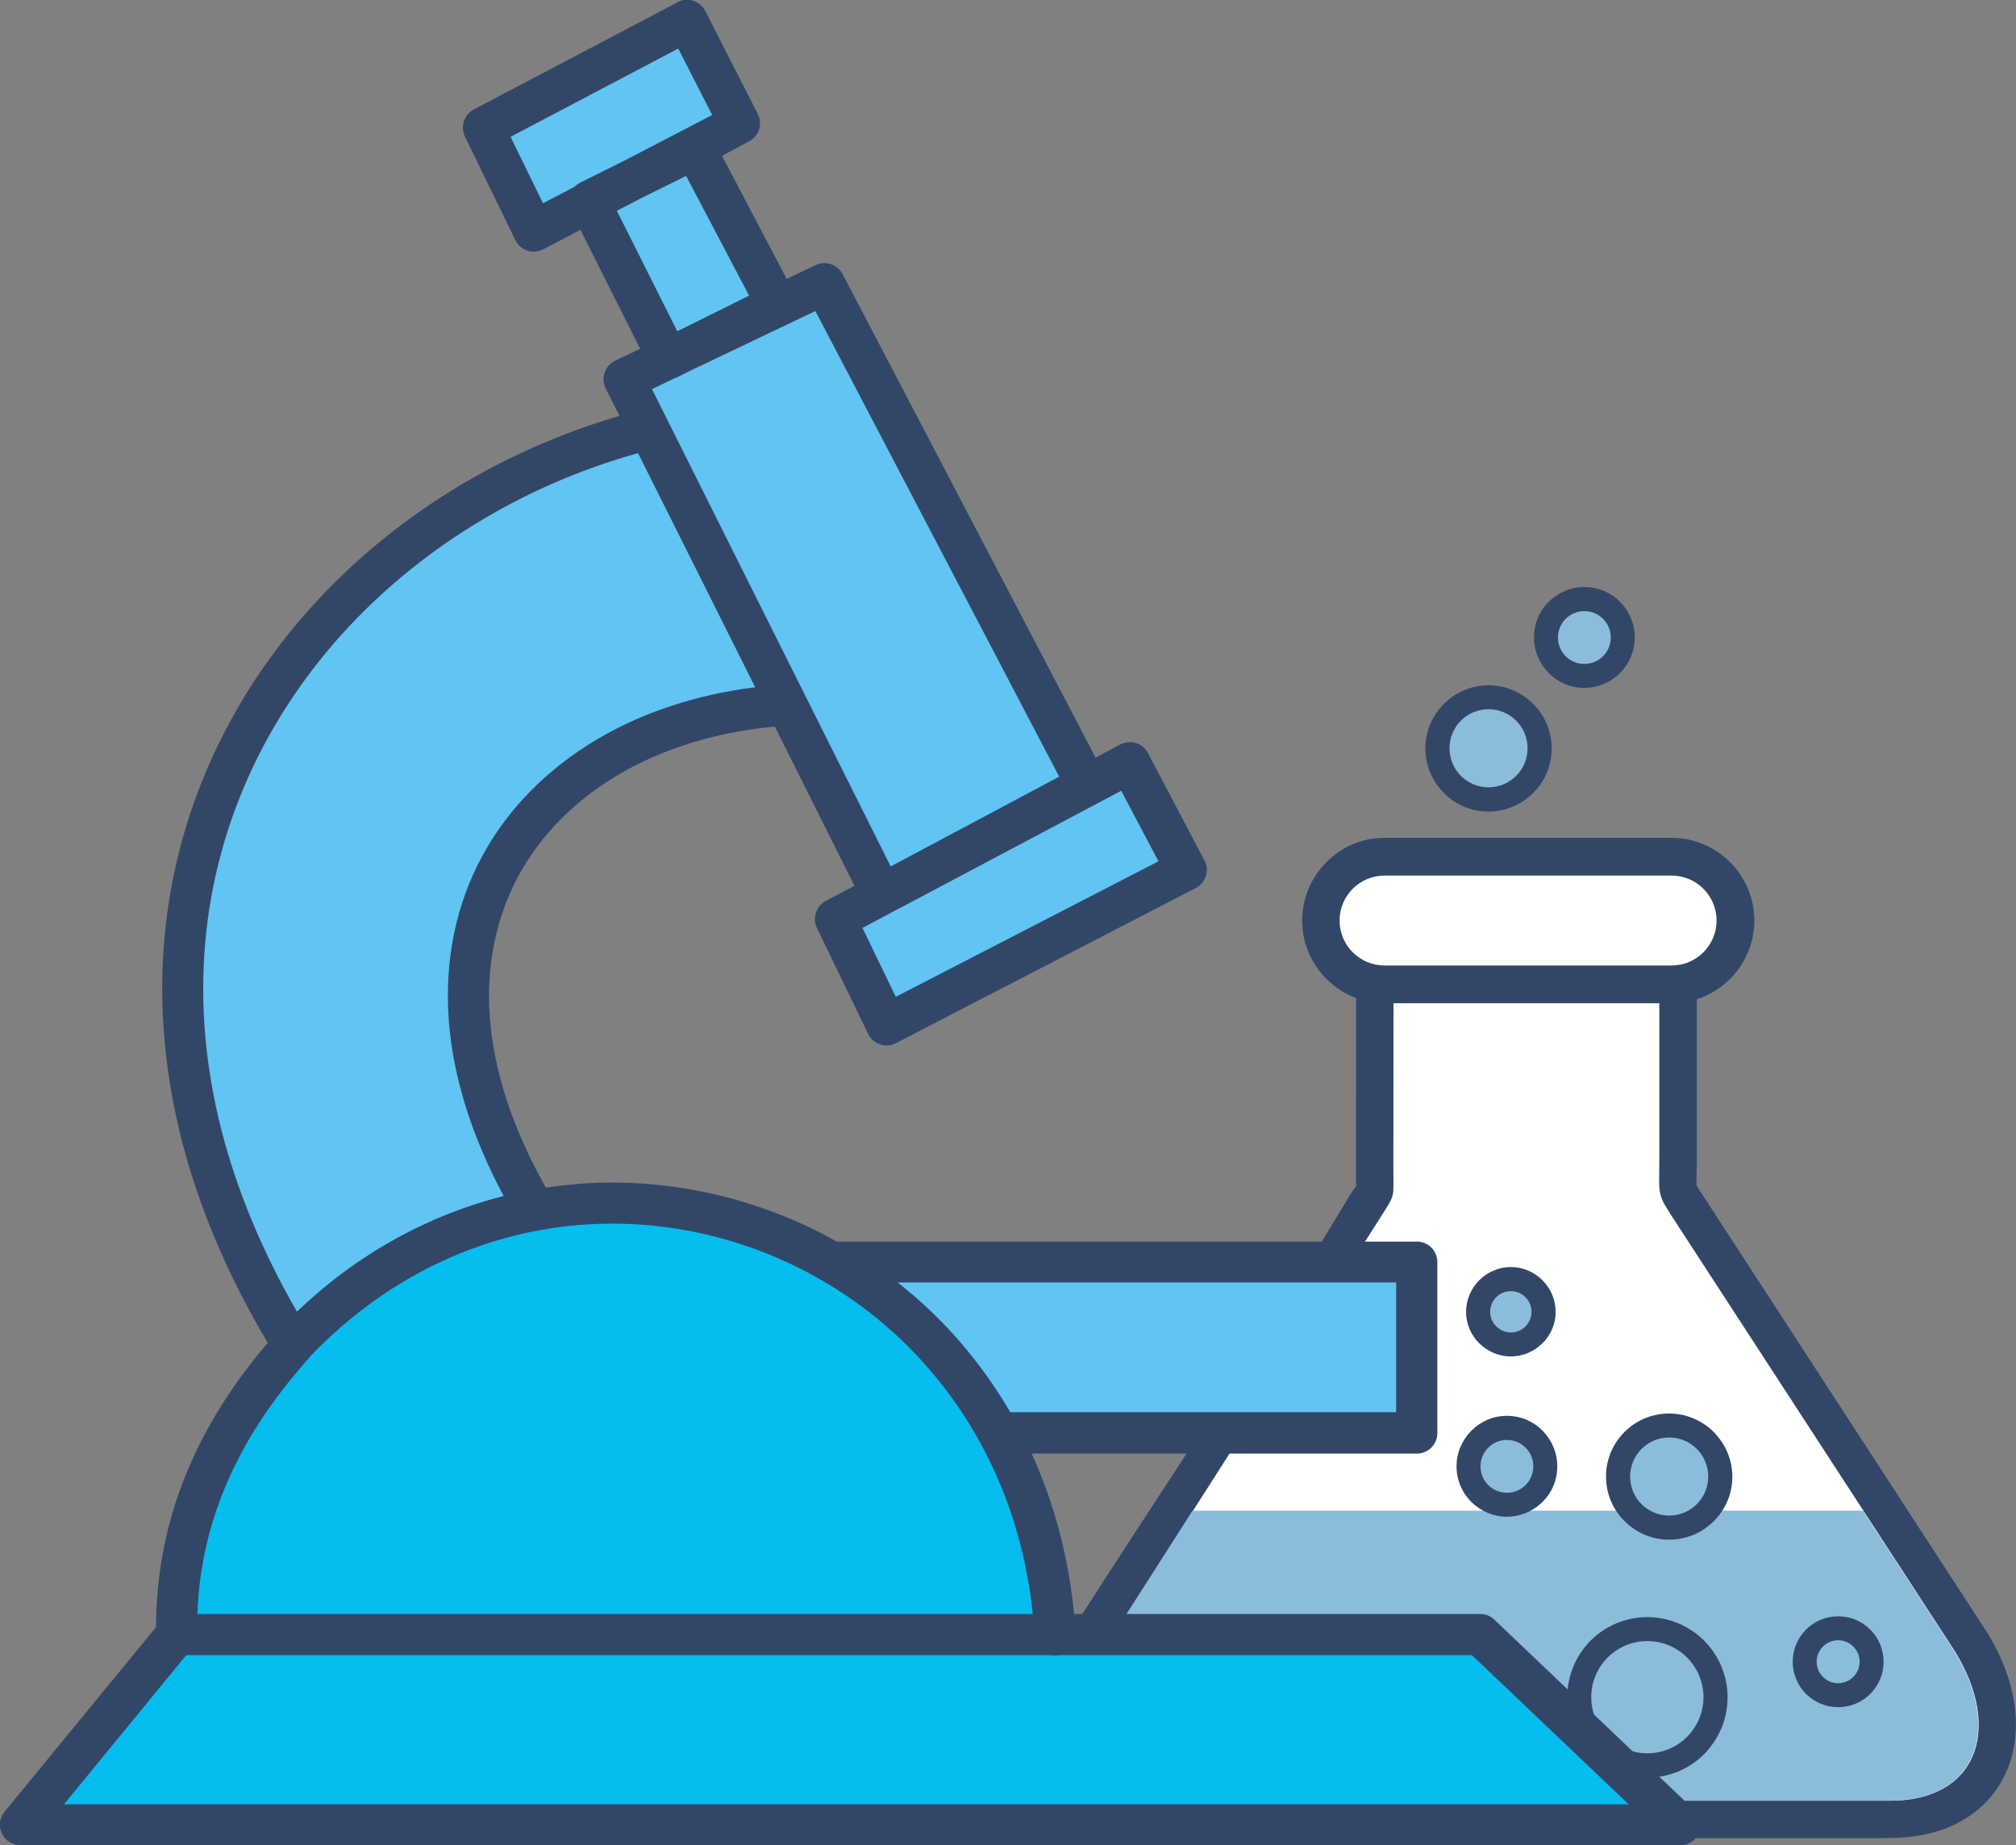 <svg version="1.1" id="Layer_1" xmlns="http://www.w3.org/2000/svg" x="0px" y="0px" viewBox="0 0 122.88 112.48"
     style="enable-background:new 0 0 122.88 112.48" xml:space="preserve"><rect x="0" y="0" width="122.88" height="112.48" fill="#808080" stroke="none"/><style type="text/css"><![CDATA[
	.st0{fill:#262626;}
	.st1{fill:#06bdef;}
	.st2{fill-rule:evenodd;clip-rule:evenodd;fill:#8BBCDB;}
	.st3{fill:#61C4F2;}
	.st4{fill:#324768;}
	.st5{fill-rule:evenodd;clip-rule:evenodd;fill:#FFFFFF;}
]]></style>
    <g><path class="st4" d="M84.94,56.56h16.2c1.26,0,2.29,1.02,2.29,2.29v11.78c0,0.45-0.01,0.26-0.02,0.84c-0.01,0.47-0.01,0.73,0,0.77 c0.02,0.06,0.2,0.35,0.61,0.97l16.95,26.07l0.1,0.14c1.26,2.02,1.85,4.06,1.8,5.88c-0.03,1.15-0.29,2.22-0.8,3.15 c-0.52,0.97-1.28,1.79-2.27,2.4c-1.22,0.76-2.79,1.19-4.66,1.18l-0.17,0.01h-40.1c-0.83,0-0.97,0-1.09,0 c-2.81,0.05-5.5,0.1-8.1-2.18c-1.47-1.29-2.32-3.02-2.3-5.08c0.01-1.69,0.62-3.54,2-5.48c5.56-8.7,11.65-17.65,16.91-26.47 c0.27-0.42,0.36-0.51,0.38-0.56c0.01-0.05-0.02-0.11-0.02-0.41l0-0.61l0.01-12.22c-0.01-0.07-0.01-0.13-0.01-0.2 C82.65,57.58,83.68,56.56,84.94,56.56L84.94,56.56z"/>
        <path class="st5"
              d="M101.14,58.85h-16.2l-0.01,12.42c0,1.77,0.14,1.48-0.81,2.97l-16.87,26.4c-2.28,3.2-1.91,5.87-0.04,7.51 c2.24,1.98,4.92,1.61,7.68,1.61h40.1c5.5,0.12,7.12-4.35,4.15-9.13l-16.87-25.93c-1.32-2.03-1.13-1.63-1.13-4.06V58.85 L101.14,58.85z"/>
        <path class="st2"
              d="M72.69,92.08l-5.47,8.56c-2.28,3.2-1.91,5.87-0.04,7.51c2.24,1.98,4.92,1.61,7.68,1.61h40.1 c5.5,0.12,7.12-4.35,4.15-9.13l-5.56-8.55H72.69L72.69,92.08z"/>
        <path class="st0"
              d="M80.16,80.65c-0.61,0-1.1-0.49-1.1-1.1s0.49-1.1,1.1-1.1h4.33c0.61,0,1.1,0.49,1.1,1.1s-0.49,1.1-1.1,1.1 H80.16L80.16,80.65z"/>
        <path class="st0"
              d="M77.17,85.44c-0.61,0-1.1-0.49-1.1-1.1s0.49-1.1,1.1-1.1h5.54c0.61,0,1.1,0.49,1.1,1.1s-0.49,1.1-1.1,1.1 H77.17L77.17,85.44z"/>
        <path class="st4"
              d="M100.41,98.57c1.35,0,2.57,0.55,3.46,1.43c0.88,0.89,1.43,2.11,1.43,3.46s-0.55,2.57-1.43,3.46 s-2.11,1.43-3.46,1.43c-1.34,0-2.57-0.55-3.45-1.44l0,0c-0.88-0.88-1.43-2.11-1.43-3.46s0.55-2.57,1.43-3.46 C97.84,99.12,99.06,98.57,100.41,98.57L100.41,98.57z"/>
        <path class="st2"
              d="M100.41,100.03c1.89,0,3.42,1.53,3.42,3.42s-1.53,3.42-3.42,3.42c-1.89,0-3.42-1.53-3.42-3.42 S98.52,100.03,100.41,100.03L100.41,100.03z"/>
        <path class="st4"
              d="M112.04,98.52c0.77,0,1.46,0.31,1.96,0.81s0.81,1.2,0.81,1.96s-0.31,1.46-0.81,1.96 c-0.5,0.5-1.2,0.81-1.96,0.81s-1.46-0.31-1.96-0.81c-0.5-0.5-0.81-1.2-0.81-1.96s0.31-1.46,0.81-1.96 C110.58,98.83,111.27,98.52,112.04,98.52L112.04,98.52z"/>
        <path class="st2"
              d="M112.04,99.98c0.72,0,1.31,0.59,1.31,1.31s-0.59,1.31-1.31,1.31c-0.72,0-1.31-0.59-1.31-1.31 S111.32,99.98,112.04,99.98L112.04,99.98z"/>
        <path class="st4"
              d="M101.74,86.16c1.06,0,2.02,0.43,2.72,1.13l0.09,0.1c0.64,0.69,1.04,1.61,1.04,2.62c0,1.06-0.43,2.02-1.13,2.71 v0c-0.7,0.7-1.66,1.13-2.72,1.13c-1.06,0-2.02-0.43-2.72-1.13c-0.7-0.69-1.13-1.66-1.13-2.72s0.43-2.02,1.13-2.72 S100.68,86.16,101.74,86.16L101.74,86.16z"/>
        <path class="st2"
              d="M101.74,87.62c1.31,0,2.38,1.06,2.38,2.38s-1.06,2.38-2.38,2.38s-2.38-1.06-2.38-2.38 S100.43,87.62,101.74,87.62L101.74,87.62z"/>
        <path class="st4"
              d="M92.09,77.23c0.75,0,1.43,0.31,1.92,0.8l0.01,0.01c0.49,0.49,0.8,1.17,0.8,1.92c0,0.75-0.31,1.43-0.8,1.92 l-0.01,0c-0.49,0.49-1.17,0.8-1.92,0.8s-1.43-0.31-1.92-0.8l-0.01,0c-0.49-0.49-0.8-1.18-0.8-1.92s0.31-1.43,0.8-1.92l0.01-0.01 C90.66,77.54,91.34,77.23,92.09,77.23L92.09,77.23z"/>
        <path class="st2"
              d="M92.09,78.7c0.7,0,1.26,0.57,1.26,1.26s-0.57,1.26-1.26,1.26s-1.26-0.57-1.26-1.26S91.39,78.7,92.09,78.7 L92.09,78.7z"/>
        <path class="st4"
              d="M91.85,86.3c0.85,0,1.62,0.34,2.17,0.9l0.1,0.11c0.5,0.55,0.8,1.27,0.8,2.07c0,0.85-0.34,1.62-0.9,2.17 l-0.11,0.1c-0.55,0.5-1.27,0.8-2.06,0.8c-0.84,0-1.61-0.35-2.17-0.9l0,0c-0.56-0.56-0.9-1.33-0.9-2.17c0-0.84,0.34-1.61,0.9-2.17v0 C90.23,86.65,91,86.3,91.85,86.3L91.85,86.3z"/>
        <path class="st2"
              d="M91.85,87.77c0.89,0,1.61,0.72,1.61,1.61s-0.72,1.61-1.61,1.61s-1.61-0.72-1.61-1.61S90.96,87.77,91.85,87.77 L91.85,87.77z"/>
        <path class="st4"
              d="M90.73,41.77c1.06,0,2.02,0.43,2.71,1.13h0.01c0.7,0.7,1.13,1.66,1.13,2.72s-0.43,2.02-1.13,2.72 c-0.7,0.69-1.66,1.13-2.72,1.13c-1.06,0-2.02-0.43-2.72-1.13c-0.69-0.7-1.13-1.66-1.13-2.72s0.43-2.02,1.13-2.72l0.1-0.09 C88.8,42.16,89.72,41.77,90.73,41.77L90.73,41.77z"/>
        <path class="st2"
              d="M90.73,43.23c1.31,0,2.38,1.06,2.38,2.38s-1.07,2.38-2.38,2.38s-2.38-1.06-2.38-2.38S89.42,43.23,90.73,43.23 L90.73,43.23z"/>
        <path class="st4"
              d="M96.57,35.78c0.85,0,1.62,0.34,2.17,0.9c0.56,0.56,0.9,1.33,0.9,2.17c0,0.85-0.34,1.62-0.9,2.18 s-1.33,0.9-2.17,0.9c-0.85,0-1.62-0.34-2.17-0.9s-0.9-1.33-0.9-2.18c0-0.85,0.34-1.62,0.9-2.17 C94.95,36.13,95.72,35.78,96.57,35.78L96.57,35.78z"/>
        <path class="st2"
              d="M96.57,37.25c0.89,0,1.61,0.72,1.61,1.61s-0.72,1.61-1.61,1.61s-1.61-0.72-1.61-1.61S95.68,37.25,96.57,37.25 L96.57,37.25z"/>
        <path class="st4"
              d="M84.39,51.07h17.5c1.39,0,2.65,0.57,3.56,1.48c0.91,0.91,1.48,2.17,1.48,3.56c0,1.39-0.57,2.65-1.48,3.56 c-0.06,0.06-0.11,0.11-0.17,0.16c-0.9,0.82-2.09,1.32-3.38,1.32h-17.5c-1.38,0-2.64-0.57-3.55-1.48l0,0 c-0.91-0.91-1.48-2.17-1.48-3.56c0-1.39,0.57-2.65,1.48-3.56C81.74,51.64,83,51.07,84.39,51.07L84.39,51.07z"/>
        <path class="st5"
              d="M84.39,53.37h17.5c1.51,0,2.74,1.23,2.74,2.74v0c0,1.51-1.23,2.74-2.74,2.74h-17.5 c-1.51,0-2.74-1.23-2.74-2.74v0C81.65,54.6,82.88,53.37,84.39,53.37L84.39,53.37z"/>
        <path class="st4"
              d="M47.23,44.29c-3.62,0.33-6.89,1.36-9.6,2.97c-2.59,1.54-4.66,3.62-6.02,6.11c-1.35,2.5-2,5.44-1.75,8.71 c0.25,3.15,1.33,6.61,3.41,10.31c0.81-0.12,1.6-0.2,2.41-0.26c3.85-0.23,7.69,0.36,11.27,1.68c1.39,0.51,2.75,1.13,4.05,1.87h35.36 c0.7,0,1.25,0.56,1.25,1.25v10.42c0,0.7-0.56,1.25-1.25,1.25H62.88c1.34,2.94,2.24,6.21,2.59,9.78h24.76l0,0 c0.31,0,0.62,0.11,0.86,0.35l12.11,11.53c0.28,0.23,0.46,0.58,0.46,0.97c0,0.7-0.56,1.25-1.25,1.25H1.25v-0.01 c-0.28,0-0.56-0.09-0.8-0.28c-0.53-0.44-0.61-1.23-0.17-1.76l9.23-11.25c0.01-3.41,0.68-6.58,1.91-9.52 c1.16-2.79,2.83-5.38,4.9-7.81c-2.48-4.17-4.19-8.28-5.22-12.26C8.9,61.05,9.81,53.1,12.88,46.29c3.06-6.8,8.27-12.45,14.66-16.4 c3.15-1.95,6.6-3.48,10.22-4.54l-0.79-1.57c-0.02-0.04-0.05-0.07-0.06-0.12c-0.3-0.62-0.04-1.37,0.59-1.68l1.52-0.72l-3.64-7.25 l-2.18,1.14c-0.04,0.03-0.08,0.05-0.12,0.06c-0.62,0.3-1.37,0.05-1.67-0.58l-3.07-6.3l0,0c-0.29-0.6-0.06-1.34,0.54-1.66l12.36-6.5 c0.03-0.02,0.05-0.03,0.07-0.05c0.61-0.31,1.37-0.06,1.68,0.55l3.2,6.28l0,0c0.31,0.61,0.07,1.35-0.54,1.67L44.01,9.5l3.94,7.5 l1.76-0.84l0,0c0.6-0.29,1.34-0.05,1.65,0.55l15.42,29.47l1.5-0.8c0.61-0.32,1.37-0.09,1.69,0.52l3.44,6.54l0,0l0.01,0.01 c0.32,0.61,0.07,1.37-0.54,1.68l-18.26,9.45l-0.04,0.02c-0.62,0.3-1.37,0.04-1.67-0.59l-3.11-6.43c-0.3-0.6-0.06-1.35,0.54-1.67 l1.74-0.92L47.23,44.29L47.23,44.29L47.23,44.29z"/>
        <path class="st1"
              d="M64.53,100.89c-0.05,0.01-0.1,0.02-0.15,0.02c-0.1,0.01-0.2,0-0.29-0.02H11.35l-7.45,9.09h95.37l-9.55-9.09 H64.53L64.53,100.89L64.53,100.89z"/>
        <path class="st1"
              d="M18.91,82.67c-0.04,0.06-0.07,0.11-0.12,0.16l0,0c-2.17,2.43-3.9,5.01-5.06,7.8c-1.01,2.42-1.6,4.99-1.7,7.75 h50.92c-0.72-6.94-3.74-12.62-8-16.7c-2.57-2.45-5.6-4.32-8.86-5.52c-3.26-1.2-6.75-1.74-10.25-1.53 C29.85,74.99,23.84,77.54,18.91,82.67L18.91,82.67L18.91,82.67z"/>
        <path class="st3"
              d="M54.73,78.18c0.67,0.53,1.32,1.09,1.94,1.68c1.89,1.79,3.54,3.88,4.91,6.22l23.52,0v-7.91H54.73L54.73,78.18 L54.73,78.18z"/>
        <polygon class="st3"
                 points="41.28,20.19 41.43,20.12 45.66,18.02 41.82,10.72 39,12.12 37.6,12.85 41.28,20.19 41.28,20.19"/>
        <rect x="54.62" y="63.57" width="0" height="0"/>
        <path class="st3"
              d="M54.29,52.81l0.85-0.45l9.42-5.02L49.7,18.96l-7.49,3.57L41.27,23l0,0c-0.06,0.03-0.12,0.06-0.18,0.07 l-1.35,0.65L54.29,52.81L54.29,52.81L54.29,52.81z"/>
        <polygon class="st3"
                 points="70.61,52.5 68.34,48.2 55.06,55.24 54.33,55.62 54.33,55.62 54.3,55.64 54.26,55.66 52.57,56.56 54.6,60.76 70.61,52.5 70.61,52.5"/>
        <path class="st3"
              d="M38.89,27.62c-3.56,0.99-6.95,2.48-10.04,4.39c-5.98,3.69-10.84,8.97-13.69,15.3 c-2.85,6.33-3.69,13.71-1.64,21.66c0.92,3.55,2.42,7.23,4.58,10.98c3.8-3.63,8.13-5.92,12.6-7.05c-2.01-3.76-3.08-7.34-3.34-10.64 c-0.29-3.77,0.46-7.18,2.04-10.09c1.57-2.9,3.97-5.3,6.95-7.08c2.77-1.65,6.07-2.75,9.68-3.2L38.89,27.62L38.89,27.62L38.89,27.62z"/>
        <path class="st3"
              d="M43.41,7.01l-2.07-4.05L31.12,8.34l1.98,4.05l1.91-1c0.1-0.1,0.21-0.18,0.34-0.25l2.69-1.34L43.41,7.01 L43.41,7.01L43.41,7.01z"/></g></svg>
